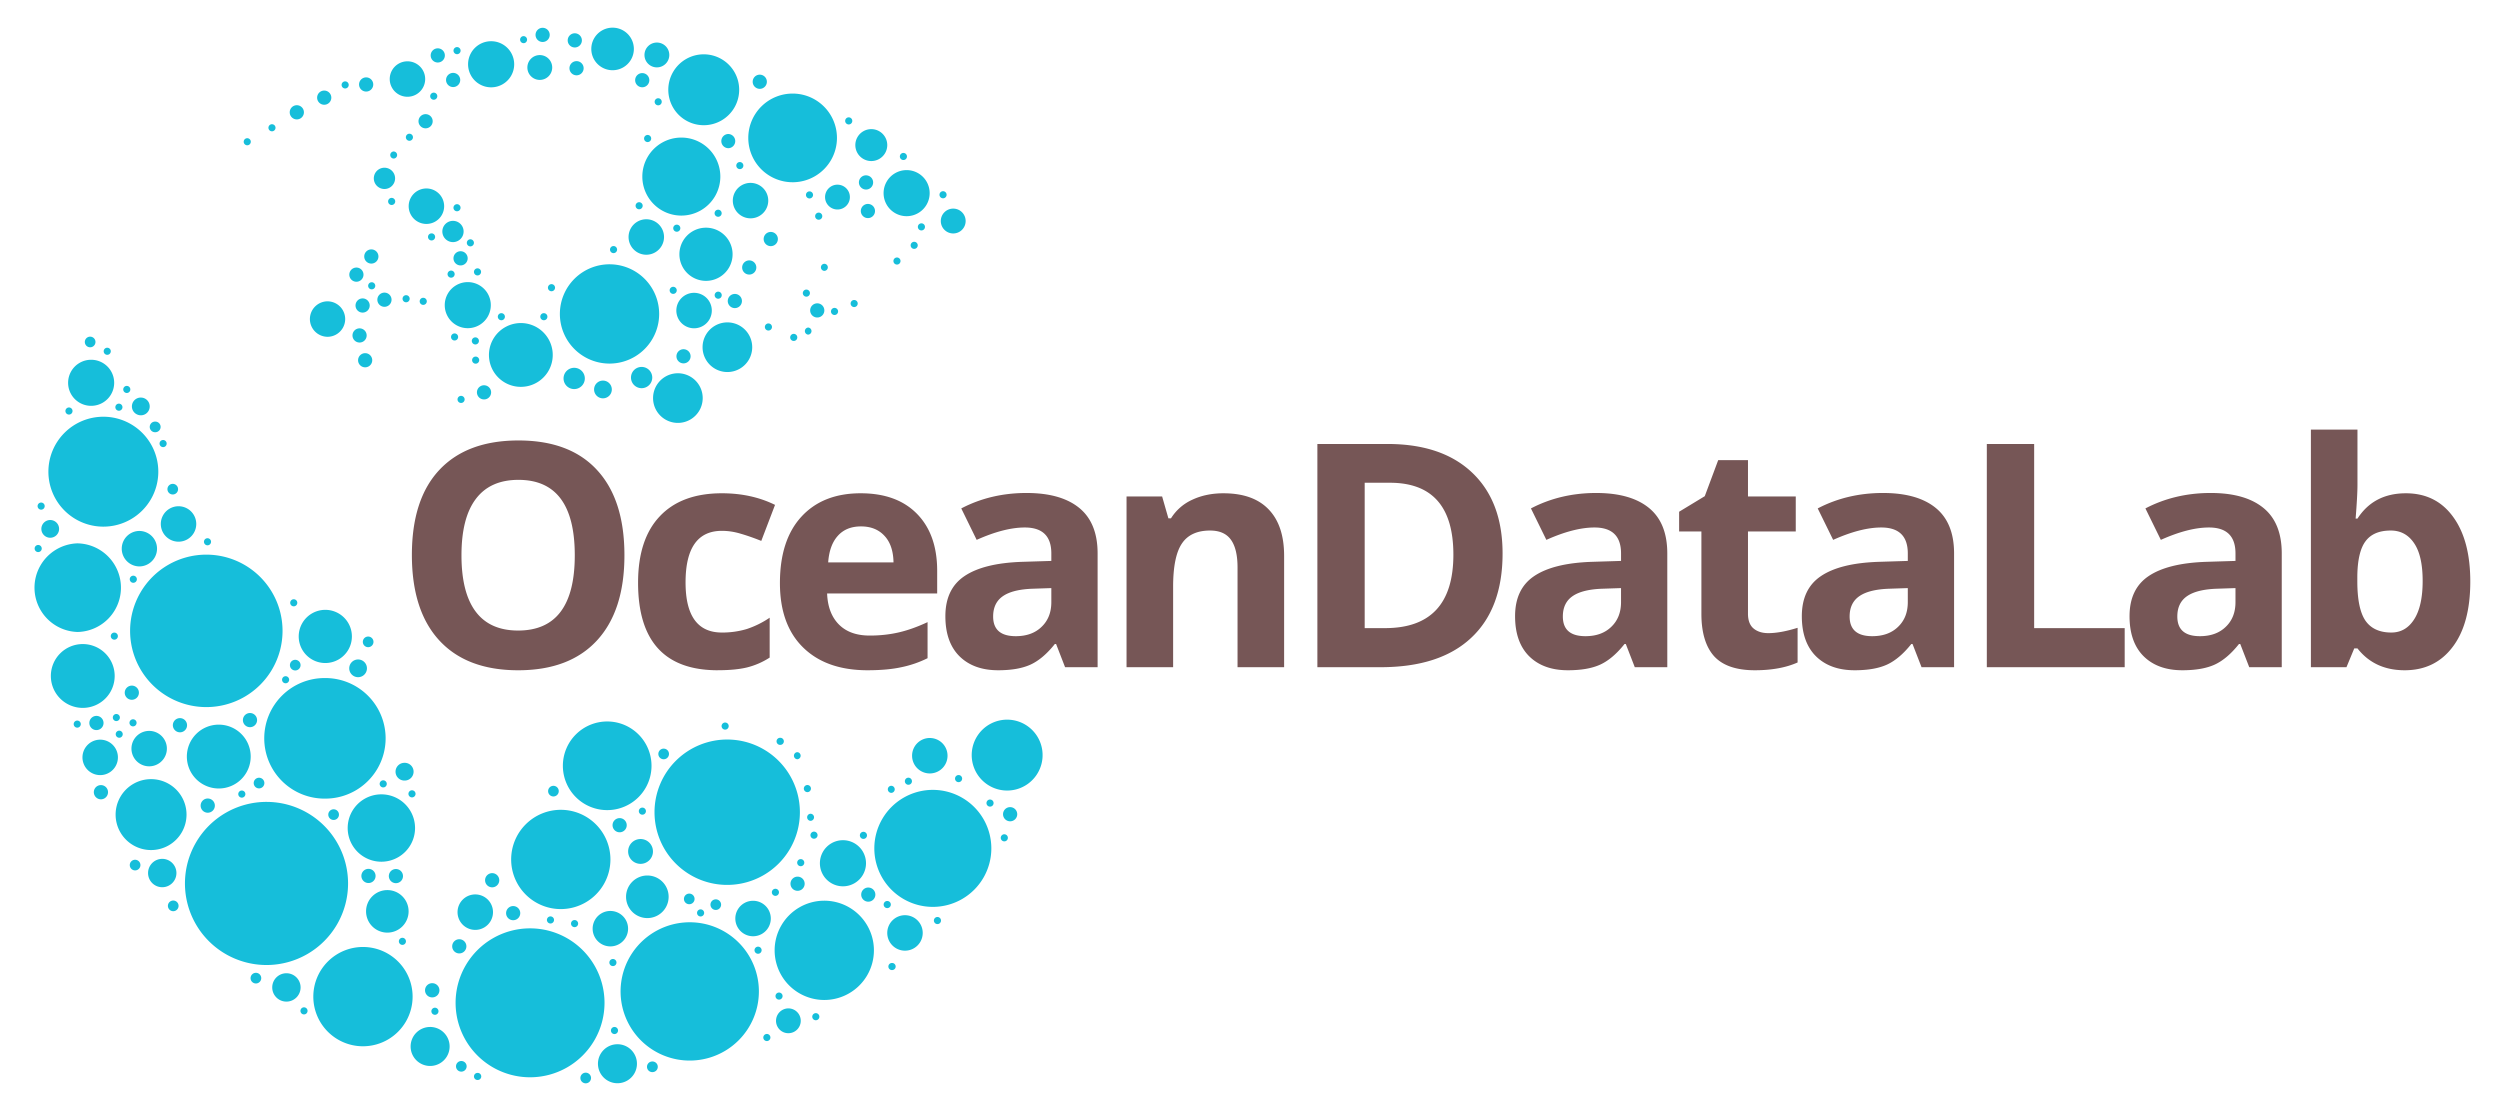 <svg width="225" height="100" fill="none" xmlns="http://www.w3.org/2000/svg">
  <path d="M55.132 2.49a1.915 1.915 0 1 0 .001 3.83 1.915 1.915 0 0 0 0-3.83Zm-6.295.012a.638.638 0 1 0 0 1.276.638.638 0 0 0 0-1.276Zm2.895.494a.638.638 0 1 0-.001 1.277.638.638 0 0 0 0-1.277Zm-4.611.254a.318.318 0 1 0 .122.614.32.32 0 0 0-.123-.614Zm-2.919.46a2.074 2.074 0 1 0 0 4.15 2.074 2.074 0 0 0 0-4.15Zm14.916.12a1.117 1.117 0 1 0 .004 2.234 1.117 1.117 0 0 0-.004-2.234Zm-17.966.408a.32.32 0 1 0 .001.639.32.32 0 0 0-.001-.639Zm-1.754.112a.638.638 0 1 0 .003 1.276.638.638 0 0 0-.003-1.276Zm23.94.539a3.19 3.19 0 1 0-.002 6.38 3.19 3.19 0 0 0 .001-6.38Zm-14.757.068a1.117 1.117 0 1 0 0 2.235 1.117 1.117 0 0 0 0-2.235Zm3.264.547a.638.638 0 1 0 .089 1.273.638.638 0 0 0-.09-1.273Zm-15.174.015a1.595 1.595 0 1 0 0 3.19 1.595 1.595 0 0 0 0-3.19Zm4.112 1.041a.638.638 0 1 0-.001 1.276.638.638 0 0 0 0-1.276Zm17.02.019a.638.638 0 1 0-.002 1.276.638.638 0 0 0 .001-1.276Zm10.577.14a.638.638 0 1 0 0 1.277.638.638 0 0 0 0-1.276Zm-35.472.247A.638.638 0 1 0 33 8.239a.638.638 0 0 0-.093-1.273Zm-1.844.357a.32.32 0 1 0 .044.637.32.32 0 0 0-.044-.637Zm-1.883.828a.638.638 0 1 0-.001 1.277.638.638 0 0 0 0-1.277Zm9.855.186a.32.32 0 1 0 .045.637.32.32 0 0 0-.045-.637Zm32.391.086a3.99 3.99 0 1 0-.003 7.978 3.99 3.99 0 0 0 .003-7.978Zm-12.17.42a.319.319 0 1 0-.003.637.319.319 0 0 0 .003-.637Zm-32.518.627a.639.639 0 1 0 0 1.277.639.639 0 0 0 0-1.277Zm11.565.804a.638.638 0 1 0-.001 1.276.638.638 0 0 0 .001-1.276Zm38.06.288a.319.319 0 0 0-.204.545.32.32 0 1 0 .204-.545Zm-51.867.619a.319.319 0 1 0-.002.637.319.319 0 0 0 .002-.637Zm53.92.441a1.436 1.436 0 1 0 0 2.873 1.436 1.436 0 0 0 0-2.873Zm-41.568.412a.319.319 0 1 0-.003.638.319.319 0 0 0 .003-.638Zm28.709.026a.639.639 0 1 0 0 1.278.639.639 0 0 0 0-1.277Zm-7.272.086a.32.32 0 1 0 .002.64.32.32 0 0 0-.002-.64Zm3.034.236a3.51 3.51 0 1 0 0 7.02 3.51 3.51 0 0 0 0-7.02Zm-39.066.057a.319.319 0 1 0-.002.638.319.319 0 0 0 .002-.638Zm13.149 1.195a.32.32 0 0 0 .023.637.32.32 0 0 0 .225-.543.319.319 0 0 0-.248-.094Zm45.884.131a.319.319 0 0 0-.205.545.319.319 0 1 0 .226-.545h-.022Zm-14.723.819a.319.319 0 0 0-.204.544.321.321 0 0 0 .452 0 .32.32 0 0 0-.248-.544Zm-31.963.511a.957.957 0 1 0 0 1.915.957.957 0 0 0 0-1.915Zm46.995.215a2.073 2.073 0 1 0 0 4.147 2.073 2.073 0 0 0 0-4.147Zm-3.653.47a.637.637 0 0 0-.451 1.091.637.637 0 0 0 1.042-.207.639.639 0 0 0-.59-.883Zm-10.394.68a1.595 1.595 0 1 0-.001 3.19 1.595 1.595 0 0 0 0-3.19Zm7.822.16a1.117 1.117 0 1 0 .004 2.235 1.117 1.117 0 0 0-.004-2.234Zm-36.994.342a1.596 1.596 0 1 0 0 3.192 1.596 1.596 0 0 0 0-3.192Zm46.496.246a.32.32 0 1 0 .045.637.32.32 0 0 0-.045-.637Zm-12.018.016a.319.319 0 1 0 .044.635.319.319 0 0 0-.044-.635Zm-37.606.585a.32.32 0 1 0 .045.637.32.32 0 0 0-.045-.637Zm22.272.39a.318.318 0 0 0-.318.32.319.319 0 1 0 .318-.32Zm20.594.155a.637.637 0 0 0-.452 1.09.638.638 0 1 0 .452-1.09Zm-36.984.023a.319.319 0 1 0 0 .638.319.319 0 0 0 0-.638Zm44.659.398a1.118 1.118 0 1 0 0 2.236 1.118 1.118 0 0 0 0-2.236Zm-21.168.098a.319.319 0 1 0 .044.636.319.319 0 0 0-.044-.636Zm9.037.264a.319.319 0 0 0-.1.613.32.32 0 1 0 .1-.613Zm-15.492.597a1.596 1.596 0 1 0 0 3.192 1.596 1.596 0 0 0 0-3.192Zm-17.368.143a.957.957 0 1 0 0 1.913.957.957 0 0 0 0-1.913Zm42.13.223a.32.32 0 1 0 .295.44.319.319 0 0 0-.294-.44Zm-22.038.118a.32.32 0 1 0 .316.441.319.319 0 0 0-.295-.44h-.022Zm2.648.274a2.393 2.393 0 1 0 .001 4.786 2.393 2.393 0 0 0-.001-4.786Zm5.83.383a.637.637 0 0 0-.59.883.639.639 0 1 0 .59-.883Zm-30.549.129a.319.319 0 0 0-.1.614.32.32 0 0 0 .417-.418.318.318 0 0 0-.317-.196Zm3.531.533a.319.319 0 1 0 .001.637.319.319 0 0 0 0-.637Zm39.946.225a.319.319 0 1 0-.003.637.319.319 0 0 0 .003-.637Zm-27.094.382a.319.319 0 1 0 .048.636.319.319 0 0 0-.048-.636Zm-21.783.301a.639.639 0 1 0 0 1.278.639.639 0 0 0 0-1.278Zm8.01.166a.639.639 0 1 0 .09 1.274.639.639 0 0 0-.09-1.274Zm39.288.563a.319.319 0 1 0 .044.636.319.319 0 0 0-.044-.636Zm-13.306.262a.638.638 0 1 0 .088 1.272.638.638 0 0 0-.088-1.272Zm6.773.304a.32.32 0 0 0 0 .639.319.319 0 0 0 0-.639Zm-19.26.047a4.468 4.468 0 1 0-.003 8.935 4.468 4.468 0 0 0 .003-8.935Zm-22.895.295a.638.638 0 1 0 .093 1.273.638.638 0 0 0-.093-1.273Zm10.946.068a.32.32 0 1 0 .044.637.32.32 0 0 0-.044-.637Zm-2.352.203a.32.32 0 1 0 .002.638.32.32 0 0 0-.002-.638Zm1.477 1.037a2.073 2.073 0 1 0-.001 4.147 2.073 2.073 0 0 0 0-4.147Zm-8.641.012a.32.32 0 1 0 .044.636.32.32 0 0 0-.044-.636Zm16.201.172a.32.32 0 1 0-.003.638.32.32 0 0 0 .003-.638Zm10.913.238a.319.319 0 1 0 .047.636.319.319 0 0 0-.047-.636Zm11.978.25a.32.32 0 1 0 .318.44.32.32 0 0 0-.07-.347.32.32 0 0 0-.248-.093Zm-7.914.186a.319.319 0 1 0 .044.635.319.319 0 0 0-.044-.635Zm-30.012.088a.639.639 0 1 0 0 1.277.639.639 0 0 0 0-1.277Zm27.897.019a1.596 1.596 0 1 0 0 3.19 1.596 1.596 0 0 0 0-3.19Zm3.615.1a.637.637 0 0 0-.59.883.638.638 0 1 0 .59-.884Zm-29.588.11a.32.32 0 1 0 .001.641.32.32 0 0 0-.001-.64Zm1.54.235a.32.32 0 1 0 .003.64.32.32 0 0 0-.002-.64Zm-5.456.057a.638.638 0 1 0 .003 1.277.638.638 0 0 0-.003-1.277Zm44.232.142a.319.319 0 1 0 .044.636.319.319 0 0 0-.044-.636Zm-47.339.121a1.596 1.596 0 1 0 0 3.191 1.596 1.596 0 0 0 0-3.19Zm44.005.18a.638.638 0 1 0 .089 1.272.638.638 0 0 0-.089-1.272Zm1.576.41a.321.321 0 0 0-.296.198.32.32 0 1 0 .296-.198Zm-29.986.475a.318.318 0 0 0-.318.32.319.319 0 1 0 .318-.32Zm3.826 0a.318.318 0 0 0-.225.545.32.32 0 0 0 .45 0 .319.319 0 0 0-.225-.545Zm16.516.83a2.234 2.234 0 1 0 .003 4.468 2.234 2.234 0 0 0-.003-4.468Zm-18.586.06a2.874 2.874 0 0 0-2.654 3.972 2.871 2.871 0 1 0 2.654-3.972Zm22.281.034a.32.32 0 1 0-.002.64.32.32 0 0 0 .002-.64Zm3.574.37a.32.32 0 0 0 0 .638.32.32 0 0 0 0-.639Zm-40.373.073a.638.638 0 1 0 .003 1.276.638.638 0 0 0-.003-1.276Zm8.543.456a.319.319 0 1 0 .044.636.319.319 0 0 0-.044-.636Zm30.54.039a.32.32 0 1 0 .044.636.32.32 0 0 0-.045-.636Zm-63.335.252a.479.479 0 1 0 .067.954.479.479 0 0 0-.067-.954Zm34.653.064a.319.319 0 0 0-.204.545.32.32 0 1 0 .204-.545Zm-33.11.932a.32.32 0 1 0 .045.637.32.32 0 0 0-.045-.637Zm51.867.135a.637.637 0 1 0-.002 1.274.637.637 0 0 0 .002-1.274Zm-28.653.355a.64.64 0 0 0-.638.639.637.637 0 1 0 .639-.639Zm9.95.307a.32.32 0 1 0 .044.636.32.32 0 0 0-.044-.636Zm-34.612.287a2.073 2.073 0 1 0 0 4.146 2.073 2.073 0 0 0 0-4.146Zm49.543.644a.957.957 0 1 0 0 1.914.957.957 0 0 0 0-1.914Zm-6.069.079a.957.957 0 1 0 0 1.915.957.957 0 0 0 0-1.915Zm9.379.492a2.234 2.234 0 1 0 .002 4.467 2.234 2.234 0 0 0-.002-4.467Zm-6.791.66a.798.798 0 1 0 .002 1.596.798.798 0 0 0-.002-1.596Zm-10.702.42a.637.637 0 0 0-.45 1.09.638.638 0 1 0 .45-1.09Zm-32.152.057a.316.316 0 0 0-.295.198.319.319 0 1 0 .295-.198Zm30.086.896a.32.32 0 1 0 .044.637.32.32 0 0 0-.044-.637Zm-28.819.154a.796.796 0 0 0-.306 1.535.796.796 0 0 0 1.103-.738.798.798 0 0 0-.797-.797Zm-1.998.547a.32.32 0 1 0 .318.44.32.32 0 0 0-.318-.44Zm-4.473.344a.32.32 0 1 0 .045.637.32.32 0 0 0-.045-.637Zm3.094.834a4.946 4.946 0 1 0 .002 9.892 4.946 4.946 0 0 0-.002-9.892Zm4.676.438a.479.479 0 1 0 0 .957.479.479 0 0 0 0-.958Zm.681 1.658a.32.32 0 1 0 .342.318.319.319 0 0 0-.341-.318Zm.89 3.945a.478.478 0 1 0 0 .957.478.478 0 0 0 0-.957ZM3.708 45.23a.32.32 0 1 0 .045.636.32.32 0 0 0-.045-.636Zm12.36.332a1.595 1.595 0 1 0 0 3.19 1.595 1.595 0 0 0 0-3.19Zm-11.52 1.24a.798.798 0 1 0 .002 1.595.798.798 0 0 0-.002-1.595Zm8.045.984a1.596 1.596 0 1 0 0 3.191 1.596 1.596 0 0 0 0-3.19Zm6.06.655a.319.319 0 0 0-.203.544.32.32 0 0 0 .452 0 .32.32 0 0 0-.104-.52.317.317 0 0 0-.144-.024Zm-11.667.46a3.99 3.99 0 0 0 0 7.977 3.989 3.989 0 0 0 0-7.976Zm-3.53.147a.32.32 0 1 0-.002.639.32.32 0 0 0 .002-.639Zm15.112.87a6.86 6.86 0 1 0 .002 13.72 6.86 6.86 0 0 0-.002-13.72Zm-6.57 1.894a.318.318 0 0 0-.32.32.32.32 0 1 0 .32-.32Zm14.439 2.121a.318.318 0 0 0-.319.32.319.319 0 1 0 .319-.32Zm2.84.953a2.393 2.393 0 1 0 0 4.786 2.393 2.393 0 0 0 0-4.786Zm-19.01 2.047a.319.319 0 0 0-.272.44.32.32 0 0 0 .417.174.318.318 0 0 0 .103-.52.32.32 0 0 0-.248-.094Zm22.867.356a.479.479 0 1 0 0 .958.479.479 0 0 0 0-.958Zm-25.684.677a2.87 2.87 0 0 0-2.873 2.873 2.872 2.872 0 1 0 2.873-2.873Zm24.778 1.387a.796.796 0 1 0 0 1.594.797.797 0 0 0 0-1.594Zm-5.656.03a.479.479 0 1 0 0 .958.479.479 0 0 0 0-.958Zm-.878 1.475a.319.319 0 1 0 .045.636.319.319 0 0 0-.044-.636Zm3.587.168a5.425 5.425 0 1 0 0 10.849 5.425 5.425 0 0 0 0-10.85Zm-17.417.68a.64.64 0 0 0-.638.638.638.638 0 1 0 .638-.639ZM22.5 64.172a.637.637 0 1 0-.001 1.275.637.637 0 0 0 .001-1.275Zm-12.053.088a.32.32 0 0 0-.099.613.319.319 0 1 0 .1-.613Zm-1.767.17a.639.639 0 1 0 0 1.278.639.639 0 0 0 0-1.278Zm7.517.201a.637.637 0 0 0-.451 1.09.637.637 0 0 0 1.041-.207.64.64 0 0 0-.59-.883Zm-4.218.104a.32.32 0 1 0 .044.636.32.32 0 0 0-.045-.636Zm78.667.034a3.19 3.19 0 0 0-2.949 4.412 3.19 3.19 0 1 0 2.949-4.412Zm-83.694.082a.32.32 0 0 0-.319.32.319.319 0 1 0 .319-.32Zm47.758.082a3.989 3.989 0 1 0 .001 7.977 3.989 3.989 0 0 0-.001-7.977Zm10.531.095a.32.32 0 1 0 .318.44.32.32 0 0 0-.318-.44Zm-45.55.19a2.87 2.87 0 0 0-2.874 2.873 2.873 2.873 0 1 0 2.873-2.873Zm-8.965.54a.32.32 0 1 0 .044.638.32.32 0 0 0-.044-.637Zm2.703.023a1.594 1.594 0 0 0-1.475 2.207 1.594 1.594 0 1 0 1.475-2.207Zm56.799.62a.32.32 0 1 0-.002.639.32.32 0 0 0 .002-.64Zm13.455.018a1.595 1.595 0 1 0 0 3.191 1.595 1.595 0 0 0 0-3.19Zm-18.154.139a6.542 6.542 0 1 0 .001 13.083 6.542 6.542 0 0 0-.001-13.083ZM9.02 66.57a1.594 1.594 0 0 0-1.475 2.207 1.595 1.595 0 1 0 1.475-2.207Zm50.732.807a.479.479 0 1 0 0 .957.479.479 0 0 0 0-.957Zm12.004.318a.32.32 0 0 0 0 .639.32.32 0 0 0 0-.639Zm-35.332.96a.798.798 0 1 0 .002 1.595.798.798 0 0 0-.002-1.596Zm49.848 1.099a.32.32 0 1 0 .045.637.32.32 0 0 0-.045-.637Zm-4.525.238a.319.319 0 1 0 .044.636.319.319 0 0 0-.044-.636Zm-58.44.004a.48.48 0 1 0 .068.956.48.48 0 0 0-.067-.956Zm-9.712.127a3.191 3.191 0 1 0 .003 6.382 3.191 3.191 0 0 0-.003-6.382Zm20.873.107a.32.32 0 1 0 .342.318.319.319 0 0 0-.342-.318Zm38.196.422a.32.32 0 1 0 .045.637.32.32 0 0 0-.045-.637Zm-63.58.007a.637.637 0 0 0-.59.883.637.637 0 0 0 1.18 0 .638.638 0 0 0-.59-.883Zm71.14.061a.318.318 0 0 0-.32.32.32.32 0 0 0 .32.319.32.32 0 0 0 0-.639Zm-30.415.004a.479.479 0 1 0 0 .958.479.479 0 0 0 0-.958Zm34.147.365a5.265 5.265 0 1 0-.002 10.53 5.265 5.265 0 0 0 .002-10.53Zm-46.852.038a.32.32 0 1 0 .002.638.32.32 0 0 0-.002-.638Zm-15.361.022a.319.319 0 0 0-.204.545.318.318 0 0 0 .452 0 .322.322 0 0 0 .069-.349.32.32 0 0 0-.317-.196Zm12.58.342a3.031 3.031 0 1 0 0 6.063 3.031 3.031 0 0 0 0-6.063Zm-15.59.375a.64.64 0 1 0 0 1.278.64.64 0 0 0 0-1.278Zm70.349.092a.319.319 0 0 0-.1.614.32.32 0 0 0 .349-.07.32.32 0 0 0-.25-.544Zm-65.095.213a7.34 7.34 0 1 0-.002 14.68 7.34 7.34 0 0 0 .002-14.68Zm66.924.47a.638.638 0 1 0 .003 1.277.638.638 0 0 0-.003-1.276Zm-33.108.044a.319.319 0 1 0 .045.636.319.319 0 0 0-.045-.636Zm-27.756.152a.48.48 0 1 0 .001.959.48.48 0 0 0 0-.959Zm20.493.047a4.467 4.467 0 1 0-.003 8.933 4.467 4.467 0 0 0 .003-8.933Zm22.404.353a.32.32 0 0 0 0 .639.319.319 0 0 0 0-.639Zm-17.22.395a.638.638 0 1 0 .088 1.273.638.638 0 0 0-.089-1.273Zm17.564 1.215a.32.32 0 1 0-.003.638.32.32 0 0 0 .003-.638Zm4.42.015a.318.318 0 0 0-.319.32.32.32 0 1 0 .319-.32Zm12.68.222a.32.32 0 1 0 .044.637.32.32 0 0 0-.045-.637Zm-32.74.428a1.117 1.117 0 1 0 .003 2.235 1.117 1.117 0 0 0-.004-2.235Zm18.218.106a2.075 2.075 0 1 0 0 4.15 2.075 2.075 0 0 0 0-4.15Zm-61.263 1.68a1.276 1.276 0 1 0-.002 2.552 1.276 1.276 0 0 0 .002-2.553Zm57.442.022a.32.32 0 1 0 .318.44.319.319 0 0 0-.295-.44h-.023Zm-59.864.059a.479.479 0 1 0 0 .957.479.479 0 0 0 0-.957Zm20.984.818a.637.637 0 0 0-.451 1.09.638.638 0 1 0 .451-1.09Zm2.47.015a.637.637 0 0 0-.59.883.637.637 0 1 0 .59-.883Zm8.66.371a.638.638 0 1 0 .002 1.277.638.638 0 0 0-.003-1.277Zm14.01.213a1.916 1.916 0 1 0 0 3.831 1.916 1.916 0 0 0 0-3.831Zm13.456.102a.638.638 0 1 0 .089 1.272.638.638 0 0 0-.089-1.272Zm6.385.98a.637.637 0 1 0-.001 1.274.637.637 0 0 0 .001-1.274Zm-8.36.111a.32.32 0 1 0 .045.637.32.32 0 0 0-.045-.637Zm-34.926.12a1.912 1.912 0 0 0-1.914 1.915 1.914 1.914 0 1 0 1.914-1.916Zm27.17.316a.478.478 0 1 0 .444.662.477.477 0 0 0-.444-.662Zm-19.199.074a1.596 1.596 0 1 0 0 3.19 1.596 1.596 0 0 0 0-3.19Zm21.557.443a.478.478 0 1 0 .066.954.478.478 0 0 0-.066-.954Zm-48.802.106a.48.48 0 1 0 .067.956.48.48 0 0 0-.067-.956Zm58.598.015a4.467 4.467 0 1 0 .002 8.935 4.467 4.467 0 0 0-.002-8.935Zm-6.408.007a1.596 1.596 0 1 0 0 3.193 1.596 1.596 0 0 0 0-3.193Zm12.078.02a.32.32 0 1 0 .045.636.32.32 0 0 0-.045-.637Zm-33.668.456a.637.637 0 1 0-.001 1.274.637.637 0 0 0 .001-1.274Zm16.867.297a.32.32 0 1 0 .045.637.32.32 0 0 0-.044-.637Zm-8.12.143a1.594 1.594 0 1 0 0 3.19 1.595 1.595 0 1 0 0-3.19Zm26.554.383a1.596 1.596 0 1 0 .004 3.191 1.596 1.596 0 0 0-.004-3.191Zm-31.944.107a.321.321 0 0 0-.296.198.32.32 0 1 0 .297-.198Zm34.825.053a.32.32 0 0 0-.225.545.32.32 0 1 0 .225-.545Zm-32.666.275a.32.32 0 1 0 .044.638.32.32 0 0 0-.044-.638Zm10.375.201a6.223 6.223 0 1 0 4.399 10.623 6.222 6.222 0 0 0-4.4-10.623Zm-14.372.547a6.701 6.701 0 1 0 0 13.403 6.701 6.701 0 0 0 0-13.403Zm-11.511.85a.319.319 0 0 0-.202.544.32.32 0 0 0 .347.07.32.32 0 0 0 .103-.52.319.319 0 0 0-.248-.094Zm5.098.13a.638.638 0 1 0 .089 1.275.638.638 0 0 0-.09-1.274Zm26.933.667a.32.32 0 1 0 .045.637.32.32 0 0 0-.045-.637Zm-35.49.03a4.468 4.468 0 1 0-.003 8.935 4.468 4.468 0 0 0 .003-8.935Zm22.428 1.08a.32.32 0 1 0 .044.637.32.32 0 0 0-.044-.637Zm25.127.36a.319.319 0 1 0 .002.637.319.319 0 0 0-.002-.638Zm-57.264.884a.48.48 0 1 0 .067.956.48.48 0 0 0-.067-.956Zm2.752.04a1.276 1.276 0 1 0-.002 2.552 1.276 1.276 0 0 0 .002-2.553Zm13.158.896a.639.639 0 1 0 0 1.275.638.638 0 0 0 0-1.275Zm31.178.84a.319.319 0 1 0 0 .638.321.321 0 0 0 .295-.198.319.319 0 0 0-.295-.44Zm-42.754 1.33a.32.32 0 1 0 .044.637.32.32 0 0 0-.044-.637Zm11.783.034a.32.32 0 1 0 .045.637.32.32 0 0 0-.045-.637Zm31.81.062a1.119 1.119 0 0 0-.427 2.15 1.117 1.117 0 1 0 .428-2.15Zm2.47.428a.32.32 0 1 0 .044.637.32.32 0 0 0-.045-.637ZM38.71 92.427a1.755 1.755 0 1 0 .002 3.51 1.755 1.755 0 0 0-.002-3.51Zm16.584 0a.319.319 0 1 0 .044.636.319.319 0 0 0-.044-.636Zm13.723.629a.32.32 0 1 0 .044.637.32.32 0 0 0-.044-.637Zm-13.447.925a1.755 1.755 0 1 0 .002 3.51 1.755 1.755 0 0 0-.003-3.51Zm-14.051 1.51a.478.478 0 1 0 0 .957.478.478 0 0 0 0-.957Zm17.172.043a.478.478 0 0 0 .035.957.479.479 0 1 0-.035-.957Zm-6.01 1.008a.479.479 0 1 0 .067.956.479.479 0 0 0-.067-.956Zm-9.686.02a.319.319 0 1 0-.002.637.319.319 0 0 0 .002-.638Z" fill="#16BEDA"/>
  <path d="M207.981 38.665v21.383h3.201l.701-1.692h.289c1.026 1.31 2.442 1.967 4.246 1.967 1.823 0 3.261-.697 4.314-2.09 1.063-1.392 1.594-3.356 1.594-5.894 0-2.464-.513-4.402-1.539-5.813-1.026-1.42-2.446-2.13-4.26-2.13-1.924 0-3.375.76-4.355 2.28h-.166c.11-1.392.166-2.404.166-3.036v-4.975h-4.191Zm-161.319.977c-3.087 0-5.46.884-7.119 2.652-1.649 1.759-2.473 4.31-2.473 7.654 0 3.344.824 5.91 2.473 7.696 1.65 1.786 4.014 2.68 7.092 2.68 3.078 0 5.44-.894 7.09-2.68 1.648-1.787 2.474-4.343 2.474-7.668 0-3.335-.821-5.891-2.461-7.668-1.63-1.778-3.989-2.666-7.076-2.666Zm71.902.316v20.09h5.688c3.554 0 6.272-.88 8.15-2.639 1.887-1.759 2.83-4.292 2.83-7.6 0-3.105-.907-5.523-2.721-7.255-1.814-1.732-4.36-2.596-7.64-2.596h-6.307Zm60.25 0v20.09h12.408V56.53h-8.148V39.958h-4.26Zm-24.176 1.455-1.209 3.244-2.308 1.4v1.774h2.005v7.406c0 1.695.381 2.968 1.141 3.82.77.843 1.993 1.266 3.67 1.266 1.521 0 2.803-.234 3.847-.701v-3.12c-1.026.321-1.905.481-2.638.481-.55 0-.995-.141-1.334-.426-.33-.283-.494-.724-.494-1.32v-7.406h4.3v-3.146h-4.3v-3.272h-2.68ZM46.66 43.187c3.38 0 5.07 2.263 5.07 6.789 0 4.516-1.698 6.773-5.097 6.773-1.695 0-2.969-.567-3.82-1.703-.853-1.136-1.28-2.826-1.28-5.07 0-2.245.432-3.937 1.293-5.072.861-1.146 2.14-1.717 3.834-1.717Zm76.162.261h2.267c3.811 0 5.715 2.158 5.715 6.473 0 4.406-2.05 6.61-6.154 6.61h-1.828V43.447Zm-30.428.92c-2.153 0-4.113.464-5.88 1.39l1.386 2.83c1.658-.743 3.102-1.114 4.33-1.114 1.594 0 2.39.778 2.39 2.336v.673l-2.665.083c-2.3.082-4.02.514-5.166 1.293-1.136.77-1.705 1.968-1.705 3.6 0 1.556.42 2.756 1.264 3.599.852.843 2.015 1.265 3.49 1.265 1.2 0 2.172-.17 2.914-.51.751-.348 1.48-.966 2.185-1.855h.11l.81 2.09h2.928V49.81c0-1.832-.551-3.196-1.65-4.094-1.1-.898-2.68-1.347-4.74-1.347Zm51.274 0c-2.153 0-4.115.464-5.883 1.39l1.388 2.83c1.659-.743 3.101-1.114 4.328-1.114 1.594 0 2.393.778 2.393 2.336v.673l-2.666.083c-2.299.082-4.023.514-5.168 1.293-1.136.77-1.703 1.968-1.703 3.6 0 1.556.421 2.756 1.263 3.599.852.843 2.016 1.265 3.491 1.265 1.2 0 2.172-.17 2.914-.51.751-.348 1.478-.966 2.183-1.855h.112l.81 2.09h2.926V49.81c0-1.832-.549-3.196-1.648-4.094-1.1-.898-2.679-1.347-4.741-1.347h.001Zm25.808 0c-2.153 0-4.113.464-5.881 1.39l1.389 2.83c1.658-.743 3.101-1.114 4.328-1.114 1.594 0 2.39.778 2.39 2.336v.673l-2.666.083c-2.299.082-4.02.514-5.165 1.293-1.136.77-1.706 1.968-1.706 3.6 0 1.556.423 2.756 1.266 3.599.852.843 2.015 1.265 3.49 1.265 1.2 0 2.17-.17 2.912-.51.752-.348 1.481-.966 2.186-1.855h.109l.811 2.09h2.928V49.81c0-1.832-.55-3.196-1.649-4.094-1.099-.898-2.681-1.347-4.742-1.347Zm29.494 0c-2.153 0-4.115.464-5.883 1.39l1.389 2.83c1.658-.743 3.1-1.114 4.328-1.114 1.594 0 2.39.778 2.39 2.336v.673l-2.664.083c-2.299.082-4.023.514-5.168 1.293-1.136.77-1.703 1.968-1.703 3.6 0 1.556.421 2.756 1.264 3.599.852.843 2.015 1.265 3.49 1.265 1.2 0 2.172-.17 2.914-.51.751-.348 1.478-.966 2.183-1.855h.112l.81 2.09h2.926V49.81c0-1.832-.549-3.196-1.648-4.094-1.1-.898-2.679-1.348-4.741-1.348h.001Zm-134 .027c-2.428 0-4.29.693-5.592 2.076-1.3 1.374-1.951 3.366-1.951 5.977 0 5.249 2.39 7.875 7.172 7.875v-.002c1.053 0 1.924-.082 2.61-.246a6.734 6.734 0 0 0 2.061-.893v-3.588a8.285 8.285 0 0 1-2.06 1.018 7.616 7.616 0 0 1-2.24.316c-2.18 0-3.27-1.503-3.27-4.508 0-3.096 1.09-4.644 3.27-4.644.568 0 1.137.088 1.705.262.568.165 1.18.379 1.84.644l1.238-3.242c-1.41-.696-3.006-1.045-4.783-1.045Zm12.492 0c-2.272 0-4.052.706-5.344 2.117-1.283 1.402-1.924 3.389-1.924 5.963 0 2.5.695 4.434 2.088 5.798 1.392 1.365 3.325 2.05 5.799 2.05 1.2 0 2.217-.093 3.05-.276a9.624 9.624 0 0 0 2.35-.81v-3.245c-.898.421-1.76.73-2.584.922-.825.192-1.698.287-2.623.287-1.19 0-2.118-.333-2.777-1.002-.66-.668-1.011-1.598-1.057-2.789h9.906v-2.035c0-2.18-.603-3.888-1.812-5.125-1.21-1.237-2.901-1.855-5.072-1.855Zm32.653 0c-1.044 0-1.978.193-2.802.578a4.387 4.387 0 0 0-1.924 1.676h-.234l-.563-1.965h-3.203v15.363h4.192v-7.228c0-1.814.261-3.11.783-3.89.522-.787 1.37-1.18 2.543-1.18.861 0 1.489.278 1.883.837.393.55.589 1.38.589 2.488v8.973h4.192V50.03c0-1.823-.462-3.216-1.387-4.178-.925-.97-2.282-1.456-4.068-1.456h-.001Zm-32.624 2.982c.888 0 1.593.284 2.115.852.522.559.792 1.355.81 2.39h-5.88c.073-1.035.361-1.831.865-2.39.504-.568 1.201-.852 2.09-.852Zm137.677.371c.889 0 1.589.38 2.102 1.14.513.752.769 1.884.769 3.395 0 1.512-.256 2.666-.769 3.463-.504.788-1.186 1.182-2.047 1.182-1.063 0-1.841-.358-2.336-1.072-.485-.715-.728-1.896-.728-3.545v-.453c.018-1.466.265-2.517.742-3.149.476-.641 1.232-.96 2.267-.96ZM94.62 52.928v1.265c0 .926-.293 1.666-.88 2.225-.576.559-1.35.838-2.321.838-1.356 0-2.036-.59-2.036-1.772 0-.824.3-1.438.895-1.841.595-.404 1.502-.624 2.72-.66l1.622-.055Zm51.273 0v1.265c0 .926-.295 1.666-.881 2.225-.577.559-1.351.838-2.322.838-1.356 0-2.033-.59-2.033-1.772 0-.824.297-1.438.892-1.841.596-.404 1.503-.624 2.721-.66l1.623-.055Zm25.809 0v1.265c0 .926-.293 1.666-.879 2.225-.577.559-1.351.838-2.323.838-1.355 0-2.033-.59-2.033-1.772 0-.824.297-1.438.893-1.841.595-.404 1.502-.624 2.721-.66l1.621-.055Zm29.491 0v1.265c0 .926-.292 1.666-.878 2.225-.578.559-1.352.838-2.323.838-1.356 0-2.033-.59-2.033-1.772 0-.824.297-1.438.893-1.841.595-.404 1.502-.624 2.72-.66l1.621-.055Z" fill="#765656"/>
</svg>

